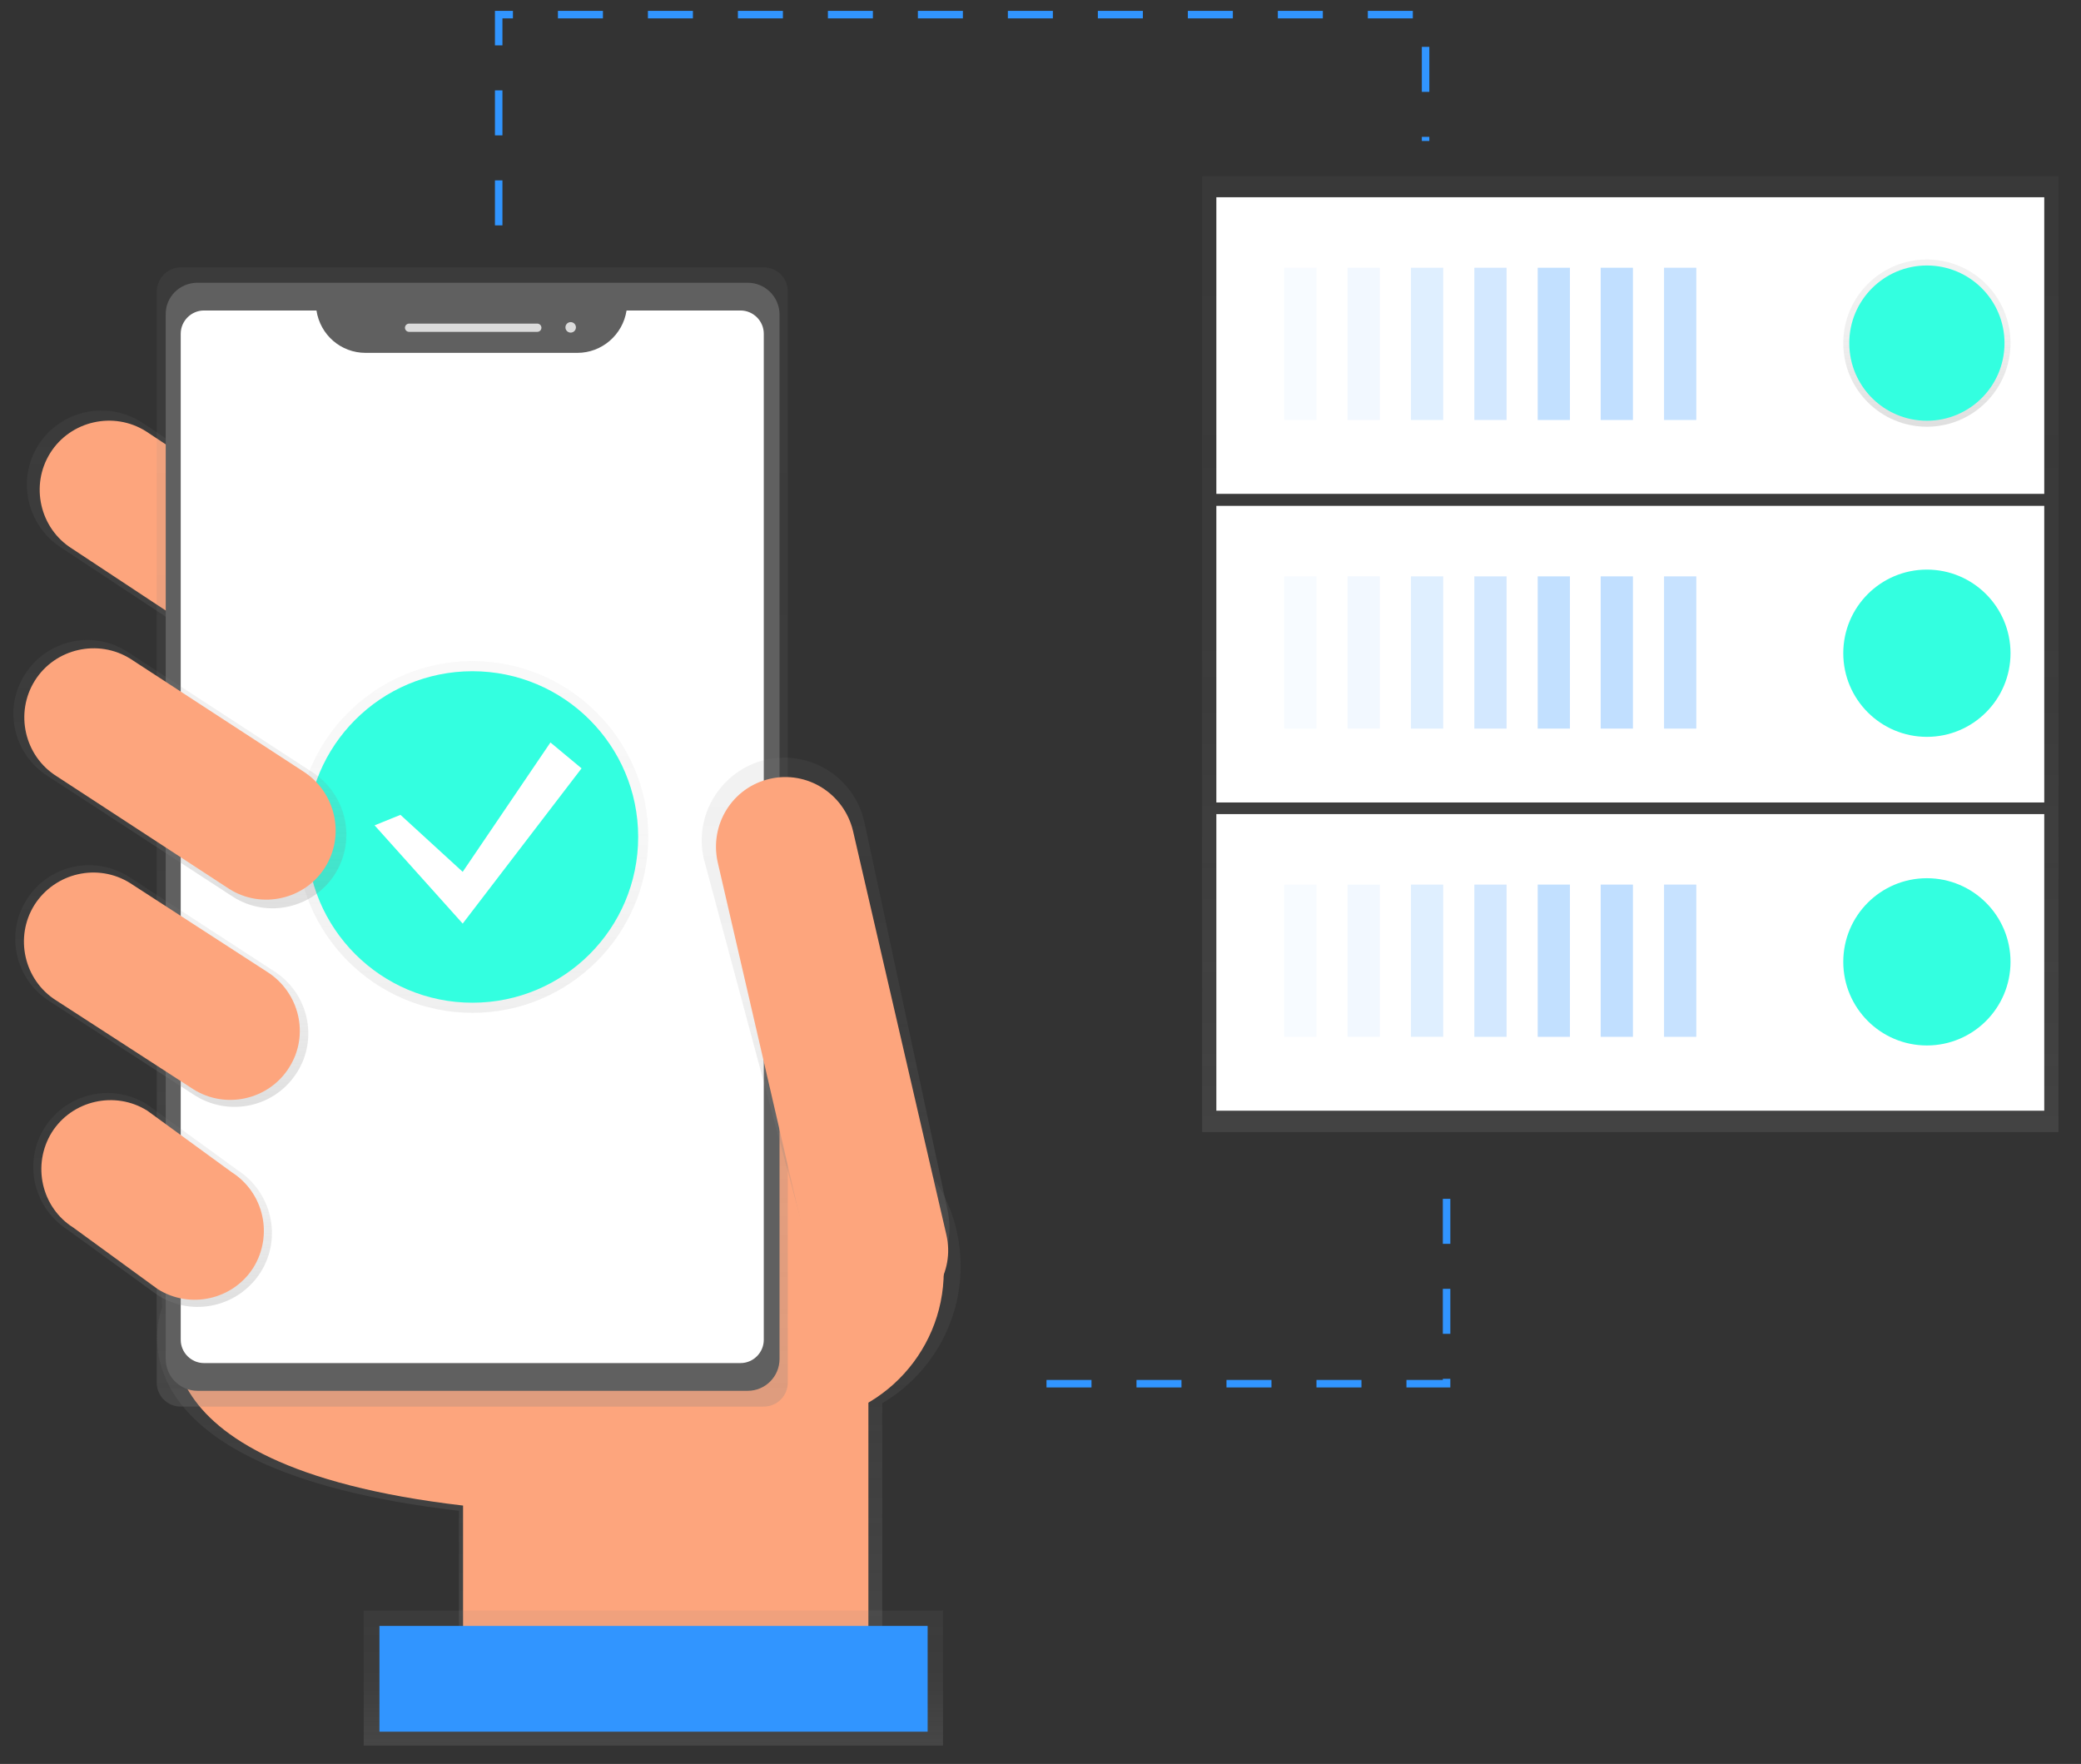 <?xml version="1.0" encoding="utf-8"?>
<!-- Generator: Adobe Illustrator 27.8.0, SVG Export Plug-In . SVG Version: 6.00 Build 0)  -->
<svg version="1.1" id="_x34_eea1ae6-5e32-40ef-85be-39d849886f06"
	 xmlns="http://www.w3.org/2000/svg" xmlns:xlink="http://www.w3.org/1999/xlink" x="0px" y="0px" viewBox="0 0 555 470.4"
	 style="enable-background:new 0 0 555 470.4;" xml:space="preserve">
<rect x="0" y="0" width="555" height="470.4" fill="#333333" stroke="none"/>
<style type="text/css">
	.st0{opacity:0.8;}
	.st1{fill:url(#SVGID_1_);}
	.st2{fill:#FFFFFF;}
	.st3{fill:#F7FBFF;}
	.st4{opacity:0.7;}
	.st5{fill:#ECF5FF;}
	.st6{opacity:0.6;}
	.st7{fill:#CAE4FF;}
	.st8{opacity:0.5;}
	.st9{fill:#A8D2FF;}
	.st10{fill:#86C1FF;}
	.st11{opacity:0.4;}
	.st12{fill:#64AFFF;}
	.st13{opacity:0.3;}
	.st14{fill:#429EFF;}
	.st15{fill:#3195FF;}
	.st16{fill:url(#SVGID_00000032619034200866388230000001219261448406841012_);}
	.st17{fill:#33FFE0;}
	.st18{fill:url(#SVGID_00000163754160284115455250000010075726696171417770_);}
	.st19{fill:#FDA57D;}
	.st20{fill:url(#SVGID_00000111894551586840965210000009775571126818036137_);}
	.st21{fill:url(#SVGID_00000109730612418420107970000003852145466607304125_);}
	.st22{fill:#606060;}
	.st23{fill:#DBDBDB;}
	.st24{fill:url(#SVGID_00000068678618088203530780000004754133216365260940_);}
	.st25{fill:url(#SVGID_00000151505767627649659110000009217297525317734846_);}
	.st26{fill:url(#SVGID_00000091005279002366454600000002472512251331409830_);}
	.st27{fill:url(#SVGID_00000154393002172185211060000013632681722246648204_);}
	.st28{fill:url(#SVGID_00000118358424143663634520000004511240657674869393_);}
	.st29{fill:url(#SVGID_00000018233775381326716380000005235189928198949040_);}
	.st30{fill:none;stroke:#3195FF;stroke-width:2;stroke-miterlimit:10;stroke-dasharray:12;}
</style>
<g class="st0">
	
		<linearGradient id="SVGID_1_" gradientUnits="userSpaceOnUse" x1="434.76" y1="641.838" x2="434.76" y2="386.961" gradientTransform="matrix(1 0 0 1 0 -340)">
		<stop  offset="0" style="stop-color:#808080;stop-opacity:0.25"/>
		<stop  offset="0.54" style="stop-color:#808080;stop-opacity:0.12"/>
		<stop  offset="1" style="stop-color:#808080;stop-opacity:0.1"/>
	</linearGradient>
	<rect x="320.6" y="47" class="st1" width="228.4" height="254.9"/>
</g>
<rect x="324.4" y="217.1" class="st2" width="220.8" height="79.1"/>
<rect x="342.5" y="235.9" class="st3" width="8.6" height="40.6"/>
<g class="st4">
	<rect x="359.4" y="235.9" class="st5" width="8.6" height="40.6"/>
</g>
<g class="st6">
	<rect x="376.3" y="235.9" class="st7" width="8.6" height="40.6"/>
</g>
<g class="st8">
	<rect x="393.2" y="235.9" class="st9" width="8.6" height="40.6"/>
</g>
<g class="st8">
	<rect x="410.1" y="235.9" class="st10" width="8.6" height="40.6"/>
</g>
<g class="st11">
	<rect x="426.9" y="235.9" class="st12" width="8.6" height="40.6"/>
</g>
<g class="st13">
	<rect x="443.8" y="235.9" class="st14" width="8.6" height="40.6"/>
</g>
<circle class="st15" cx="513.9" cy="255.9" r="20.7"/>
<rect x="324.4" y="134.9" class="st2" width="220.8" height="79.1"/>
<rect x="342.5" y="153.7" class="st3" width="8.6" height="40.6"/>
<g class="st4">
	<rect x="359.4" y="153.7" class="st5" width="8.6" height="40.6"/>
</g>
<g class="st6">
	<rect x="376.3" y="153.7" class="st7" width="8.6" height="40.6"/>
</g>
<g class="st8">
	<rect x="393.2" y="153.7" class="st9" width="8.6" height="40.6"/>
</g>
<g class="st8">
	<rect x="410.1" y="153.7" class="st10" width="8.6" height="40.6"/>
</g>
<g class="st11">
	<rect x="426.9" y="153.7" class="st12" width="8.6" height="40.6"/>
</g>
<g class="st13">
	<rect x="443.8" y="153.7" class="st14" width="8.6" height="40.6"/>
</g>
<circle class="st15" cx="513.9" cy="173.7" r="20.7"/>
<rect x="324.4" y="52.6" class="st2" width="220.8" height="79.1"/>
<rect x="342.5" y="71.4" class="st3" width="8.6" height="40.6"/>
<g class="st4">
	<rect x="359.4" y="71.4" class="st5" width="8.6" height="40.6"/>
</g>
<g class="st6">
	<rect x="376.3" y="71.4" class="st7" width="8.6" height="40.6"/>
</g>
<g class="st8">
	<rect x="393.2" y="71.4" class="st9" width="8.6" height="40.6"/>
</g>
<g class="st8">
	<rect x="410.1" y="71.4" class="st10" width="8.6" height="40.6"/>
</g>
<g class="st11">
	<rect x="426.9" y="71.4" class="st12" width="8.6" height="40.6"/>
</g>
<g class="st13">
	<rect x="443.8" y="71.4" class="st14" width="8.6" height="40.6"/>
</g>
<linearGradient id="SVGID_00000125563218863671619450000016413377647828284053_" gradientUnits="userSpaceOnUse" x1="513.925" y1="453.738" x2="513.925" y2="409.228" gradientTransform="matrix(1 0 0 1 0 -340)">
	<stop  offset="0" style="stop-color:#808080;stop-opacity:0.25"/>
	<stop  offset="0.54" style="stop-color:#808080;stop-opacity:0.12"/>
	<stop  offset="1" style="stop-color:#808080;stop-opacity:0.1"/>
</linearGradient>
<circle style="fill:url(#SVGID_00000125563218863671619450000016413377647828284053_);" cx="513.9" cy="91.5" r="22.3"/>
<circle class="st17" cx="513.9" cy="174.2" r="22.3"/>
<circle class="st17" cx="513.9" cy="256.5" r="22.3"/>
<circle class="st17" cx="513.9" cy="91.5" r="20.7"/>
<linearGradient id="SVGID_00000137134361202832497640000001642163324609108144_" gradientUnits="userSpaceOnUse" x1="312.111" y1="865.472" x2="312.111" y2="714.505" gradientTransform="matrix(1 0 0 1 -163.09 -419.22)">
	<stop  offset="0" style="stop-color:#808080;stop-opacity:0.25"/>
	<stop  offset="0.54" style="stop-color:#808080;stop-opacity:0.12"/>
	<stop  offset="1" style="stop-color:#808080;stop-opacity:0.1"/>
</linearGradient>
<path style="fill:url(#SVGID_00000137134361202832497640000001642163324609108144_);" d="M256.2,337.7c0-23.4-19-42.4-42.4-42.4
	c-20.3,0-37.9,14.5-41.6,34.5l-130.3-3.6l1.4,22.4c0,0-18.6,42.9,79.1,54.3v43.3h112.9v-72C248.2,366.6,256.2,352.7,256.2,337.7z"/>
<path class="st19" d="M47.8,349.5c0,0-17.8,41.1,75.7,52V443h108.1V333.1l-185.2-5L47.8,349.5z"/>
<linearGradient id="SVGID_00000143597945715030976670000010397236107696166811_" gradientUnits="userSpaceOnUse" x1="219.036" y1="606.69" x2="219.036" y2="528.749" gradientTransform="matrix(1 0 0 1 -163.09 -419.22)">
	<stop  offset="0" style="stop-color:#808080;stop-opacity:0.25"/>
	<stop  offset="0.54" style="stop-color:#808080;stop-opacity:0.12"/>
	<stop  offset="1" style="stop-color:#808080;stop-opacity:0.1"/>
</linearGradient>
<path style="fill:url(#SVGID_00000143597945715030976670000010397236107696166811_);" d="M101.8,178.2L101.8,178.2
	c-5.9,9.2-18.1,12-27.4,6.2l-58-38.3c-9.2-5.9-12-18.1-6.2-27.4l0,0c5.9-9.2,18.1-12,27.4-6.2l58,38.3
	C104.8,156.7,107.6,168.9,101.8,178.2z"/>
<path class="st19" d="M98.6,176.1L98.6,176.1c-5.4,8.6-16.9,11.2-25.5,5.8l-53.9-35.6c-8.6-5.4-11.2-16.9-5.8-25.5l0,0
	c5.4-8.6,16.9-11.2,25.5-5.8l53.9,35.6C101.4,156.1,104,167.5,98.6,176.1z"/>
<circle class="st19" cx="211.1" cy="339" r="40.6"/>
<linearGradient id="SVGID_00000000938692200444735700000006223653335595871416_" gradientUnits="userSpaceOnUse" x1="289.083" y1="794.273" x2="289.083" y2="490.53" gradientTransform="matrix(1 0 0 1 -163.09 -419.23)">
	<stop  offset="0" style="stop-color:#808080;stop-opacity:0.25"/>
	<stop  offset="0.54" style="stop-color:#808080;stop-opacity:0.12"/>
	<stop  offset="1" style="stop-color:#808080;stop-opacity:0.1"/>
</linearGradient>
<path style="fill:url(#SVGID_00000000938692200444735700000006223653335595871416_);" d="M48.2,71.3h155.5c3.6,0,6.4,2.9,6.4,6.4
	v291c0,3.6-2.9,6.4-6.4,6.4H48.2c-3.6,0-6.4-2.9-6.4-6.4v-291C41.9,74.2,44.7,71.3,48.2,71.3z"/>
<path class="st22" d="M52.7,75.4h146.7c4.7,0,8.5,3.8,8.5,8.5v278.5c0,4.7-3.8,8.5-8.5,8.5H52.7c-4.7,0-8.5-3.8-8.5-8.5V83.9
	C44.1,79.2,47.9,75.4,52.7,75.4z"/>
<path class="st2" d="M167.1,82.8c-1,6.5-6.6,11.3-13.1,11.3H97.5c-6.6,0-12.1-4.8-13.1-11.3h-30c-3.4,0-6.2,2.8-6.2,6.2v268.3
	c0,3.4,2.8,6.2,6.2,6.2h143.1c3.4,0,6.2-2.8,6.2-6.2V89c0-3.4-2.8-6.2-6.2-6.2L167.1,82.8z"/>
<path class="st23" d="M109.1,86.3h34.2c0.6,0,1.1,0.5,1.1,1.1l0,0c0,0.6-0.5,1.1-1.1,1.1h-34.2c-0.6,0-1.1-0.5-1.1-1.1l0,0
	C108,86.8,108.5,86.3,109.1,86.3z"/>
<circle class="st23" cx="152.2" cy="87.3" r="1.4"/>
<linearGradient id="SVGID_00000050649935204515699140000017642429376483967627_" gradientUnits="userSpaceOnUse" x1="383.24" y1="765.988" x2="383.24" y2="621.276" gradientTransform="matrix(1 0 0 1 -163.09 -419.22)">
	<stop  offset="0" style="stop-color:#808080;stop-opacity:0.25"/>
	<stop  offset="0.54" style="stop-color:#808080;stop-opacity:0.12"/>
	<stop  offset="1" style="stop-color:#808080;stop-opacity:0.1"/>
</linearGradient>
<path style="fill:url(#SVGID_00000050649935204515699140000017642429376483967627_);" d="M237.3,346.2L237.3,346.2
	c-11.8,2.7-19.8-4.9-22.6-16.7l-27-100.5c-2.7-11.8,4.7-23.6,16.5-26.4l0,0c11.9-2.7,23.6,4.7,26.3,16.5l22.1,103.1
	C255.3,333.9,249.1,343.5,237.3,346.2z"/>
<path class="st19" d="M205.3,207.7L205.3,207.7c9.9-2.3,19.8,3.9,22.2,13.9l24.9,107.7c2.3,9.9-3.9,19.8-13.9,22.2l0,0
	c-9.9,2.3-19.8-3.9-22.2-13.9l-24.9-107.7C189.2,219.9,195.3,210,205.3,207.7z"/>
<linearGradient id="SVGID_00000115509868478497403750000009194109943977921408_" gradientUnits="userSpaceOnUse" x1="337.325" y1="884.704" x2="337.325" y2="848.694" gradientTransform="matrix(1 0 0 1 -163.09 -419.23)">
	<stop  offset="0" style="stop-color:#808080;stop-opacity:0.25"/>
	<stop  offset="0.54" style="stop-color:#808080;stop-opacity:0.12"/>
	<stop  offset="1" style="stop-color:#808080;stop-opacity:0.1"/>
</linearGradient>
<rect x="97" y="429.5" style="fill:url(#SVGID_00000115509868478497403750000009194109943977921408_);" width="154.5" height="36"/>
<rect x="101.2" y="433.6" class="st15" width="146.2" height="28.2"/>
<linearGradient id="SVGID_00000008136146880111741730000003589188096387643577_" gradientUnits="userSpaceOnUse" x1="206.266" y1="714.445" x2="206.266" y2="650.038" gradientTransform="matrix(1 0 0 1 -163.09 -419.22)">
	<stop  offset="0" style="stop-color:#808080;stop-opacity:0.25"/>
	<stop  offset="0.54" style="stop-color:#808080;stop-opacity:0.12"/>
	<stop  offset="1" style="stop-color:#808080;stop-opacity:0.1"/>
</linearGradient>
<path style="fill:url(#SVGID_00000008136146880111741730000003589188096387643577_);" d="M79.2,286L79.2,286
	c-5.8,9.2-17.9,11.9-27.1,6.2L13.2,267c-9.1-5.8-11.9-17.8-6.1-27.1l0,0c5.8-9.2,17.9-11.9,27.1-6.2L73.1,259
	C82.2,264.8,85,276.9,79.2,286z"/>
<linearGradient id="SVGID_00000103227583193906065750000017240948970772496267_" gradientUnits="userSpaceOnUse" x1="203.78" y1="767.802" x2="203.78" y2="710.636" gradientTransform="matrix(1 0 0 1 -163.09 -419.22)">
	<stop  offset="0" style="stop-color:#808080;stop-opacity:0.25"/>
	<stop  offset="0.54" style="stop-color:#808080;stop-opacity:0.12"/>
	<stop  offset="1" style="stop-color:#808080;stop-opacity:0.1"/>
</linearGradient>
<path style="fill:url(#SVGID_00000103227583193906065750000017240948970772496267_);" d="M69.5,339.3L69.5,339.3
	c-5.9,9.2-18,12-27.3,6.2L18.1,328c-9.2-5.9-12-18-6.2-27.3l0,0c5.9-9.2,18-12,27.3-6.2L63.3,312C72.5,317.9,75.3,330.1,69.5,339.3z
	"/>
<g class="st8">
	
		<linearGradient id="SVGID_00000029743252210668732210000001520376518943063951_" gradientUnits="userSpaceOnUse" x1="125.993" y1="610.134" x2="125.993" y2="516.271" gradientTransform="matrix(1 0 0 1 0 -340)">
		<stop  offset="0" style="stop-color:#808080;stop-opacity:0.25"/>
		<stop  offset="0.54" style="stop-color:#808080;stop-opacity:0.12"/>
		<stop  offset="1" style="stop-color:#808080;stop-opacity:0.1"/>
	</linearGradient>
	<circle style="fill:url(#SVGID_00000029743252210668732210000001520376518943063951_);" cx="126" cy="223.2" r="46.9"/>
</g>
<circle class="st17" cx="126" cy="223.2" r="44.2"/>
<polygon class="st2" points="106.8,217.3 123.4,232.5 146.8,198 155.1,204.9 123.4,246.3 99.9,220.1 "/>
<path class="st19" d="M67.6,338L67.6,338c-5.4,8.6-16.9,11.2-25.5,5.8l-22.5-16.4C11,322,8.5,310.6,13.8,302l0,0
	c5.4-8.6,16.9-11.2,25.5-5.8l22.5,16.4C70.4,318.1,72.9,329.4,67.6,338z"/>
<path class="st19" d="M77.1,284.7L77.1,284.7c-5.4,8.6-16.9,11.2-25.5,5.8L15,266.8c-8.6-5.4-11.2-16.9-5.8-25.5l0,0
	c5.5-8.6,16.9-11.2,25.5-5.8l36.6,23.7C79.9,264.7,82.6,276.1,77.1,284.7z"/>
<linearGradient id="SVGID_00000016771484366841929800000016438898579065491626_" gradientUnits="userSpaceOnUse" x1="211.089" y1="661.425" x2="211.089" y2="589.907" gradientTransform="matrix(1 0 0 1 -163.09 -419.22)">
	<stop  offset="0" style="stop-color:#808080;stop-opacity:0.25"/>
	<stop  offset="0.54" style="stop-color:#808080;stop-opacity:0.12"/>
	<stop  offset="1" style="stop-color:#808080;stop-opacity:0.1"/>
</linearGradient>
<path style="fill:url(#SVGID_00000016771484366841929800000016438898579065491626_);" d="M89.4,233L89.4,233
	c-5.8,9.2-18,12-27.2,6.2L12.8,207c-9.2-5.8-12-17.9-6.2-27.1l0,0c5.8-9.2,18-12,27.2-6.2l49.3,32.1C92.4,211.7,95.1,223.8,89.4,233
	z"/>
<path class="st19" d="M86.7,231.3L86.7,231.3c-5.4,8.6-16.9,11.2-25.5,5.8L15.1,207c-8.6-5.4-11.2-16.9-5.8-25.5l0,0
	c5.4-8.6,16.9-11.2,25.5-5.8l46.2,30.1C89.5,211.3,92.1,222.7,86.7,231.3z"/>
<polyline class="st30" points="133,60.1 133,3.9 380.2,3.9 380.2,37.6 "/>
<polyline class="st30" points="279.1,369 385.8,369 385.8,312.8 "/>
</svg>
